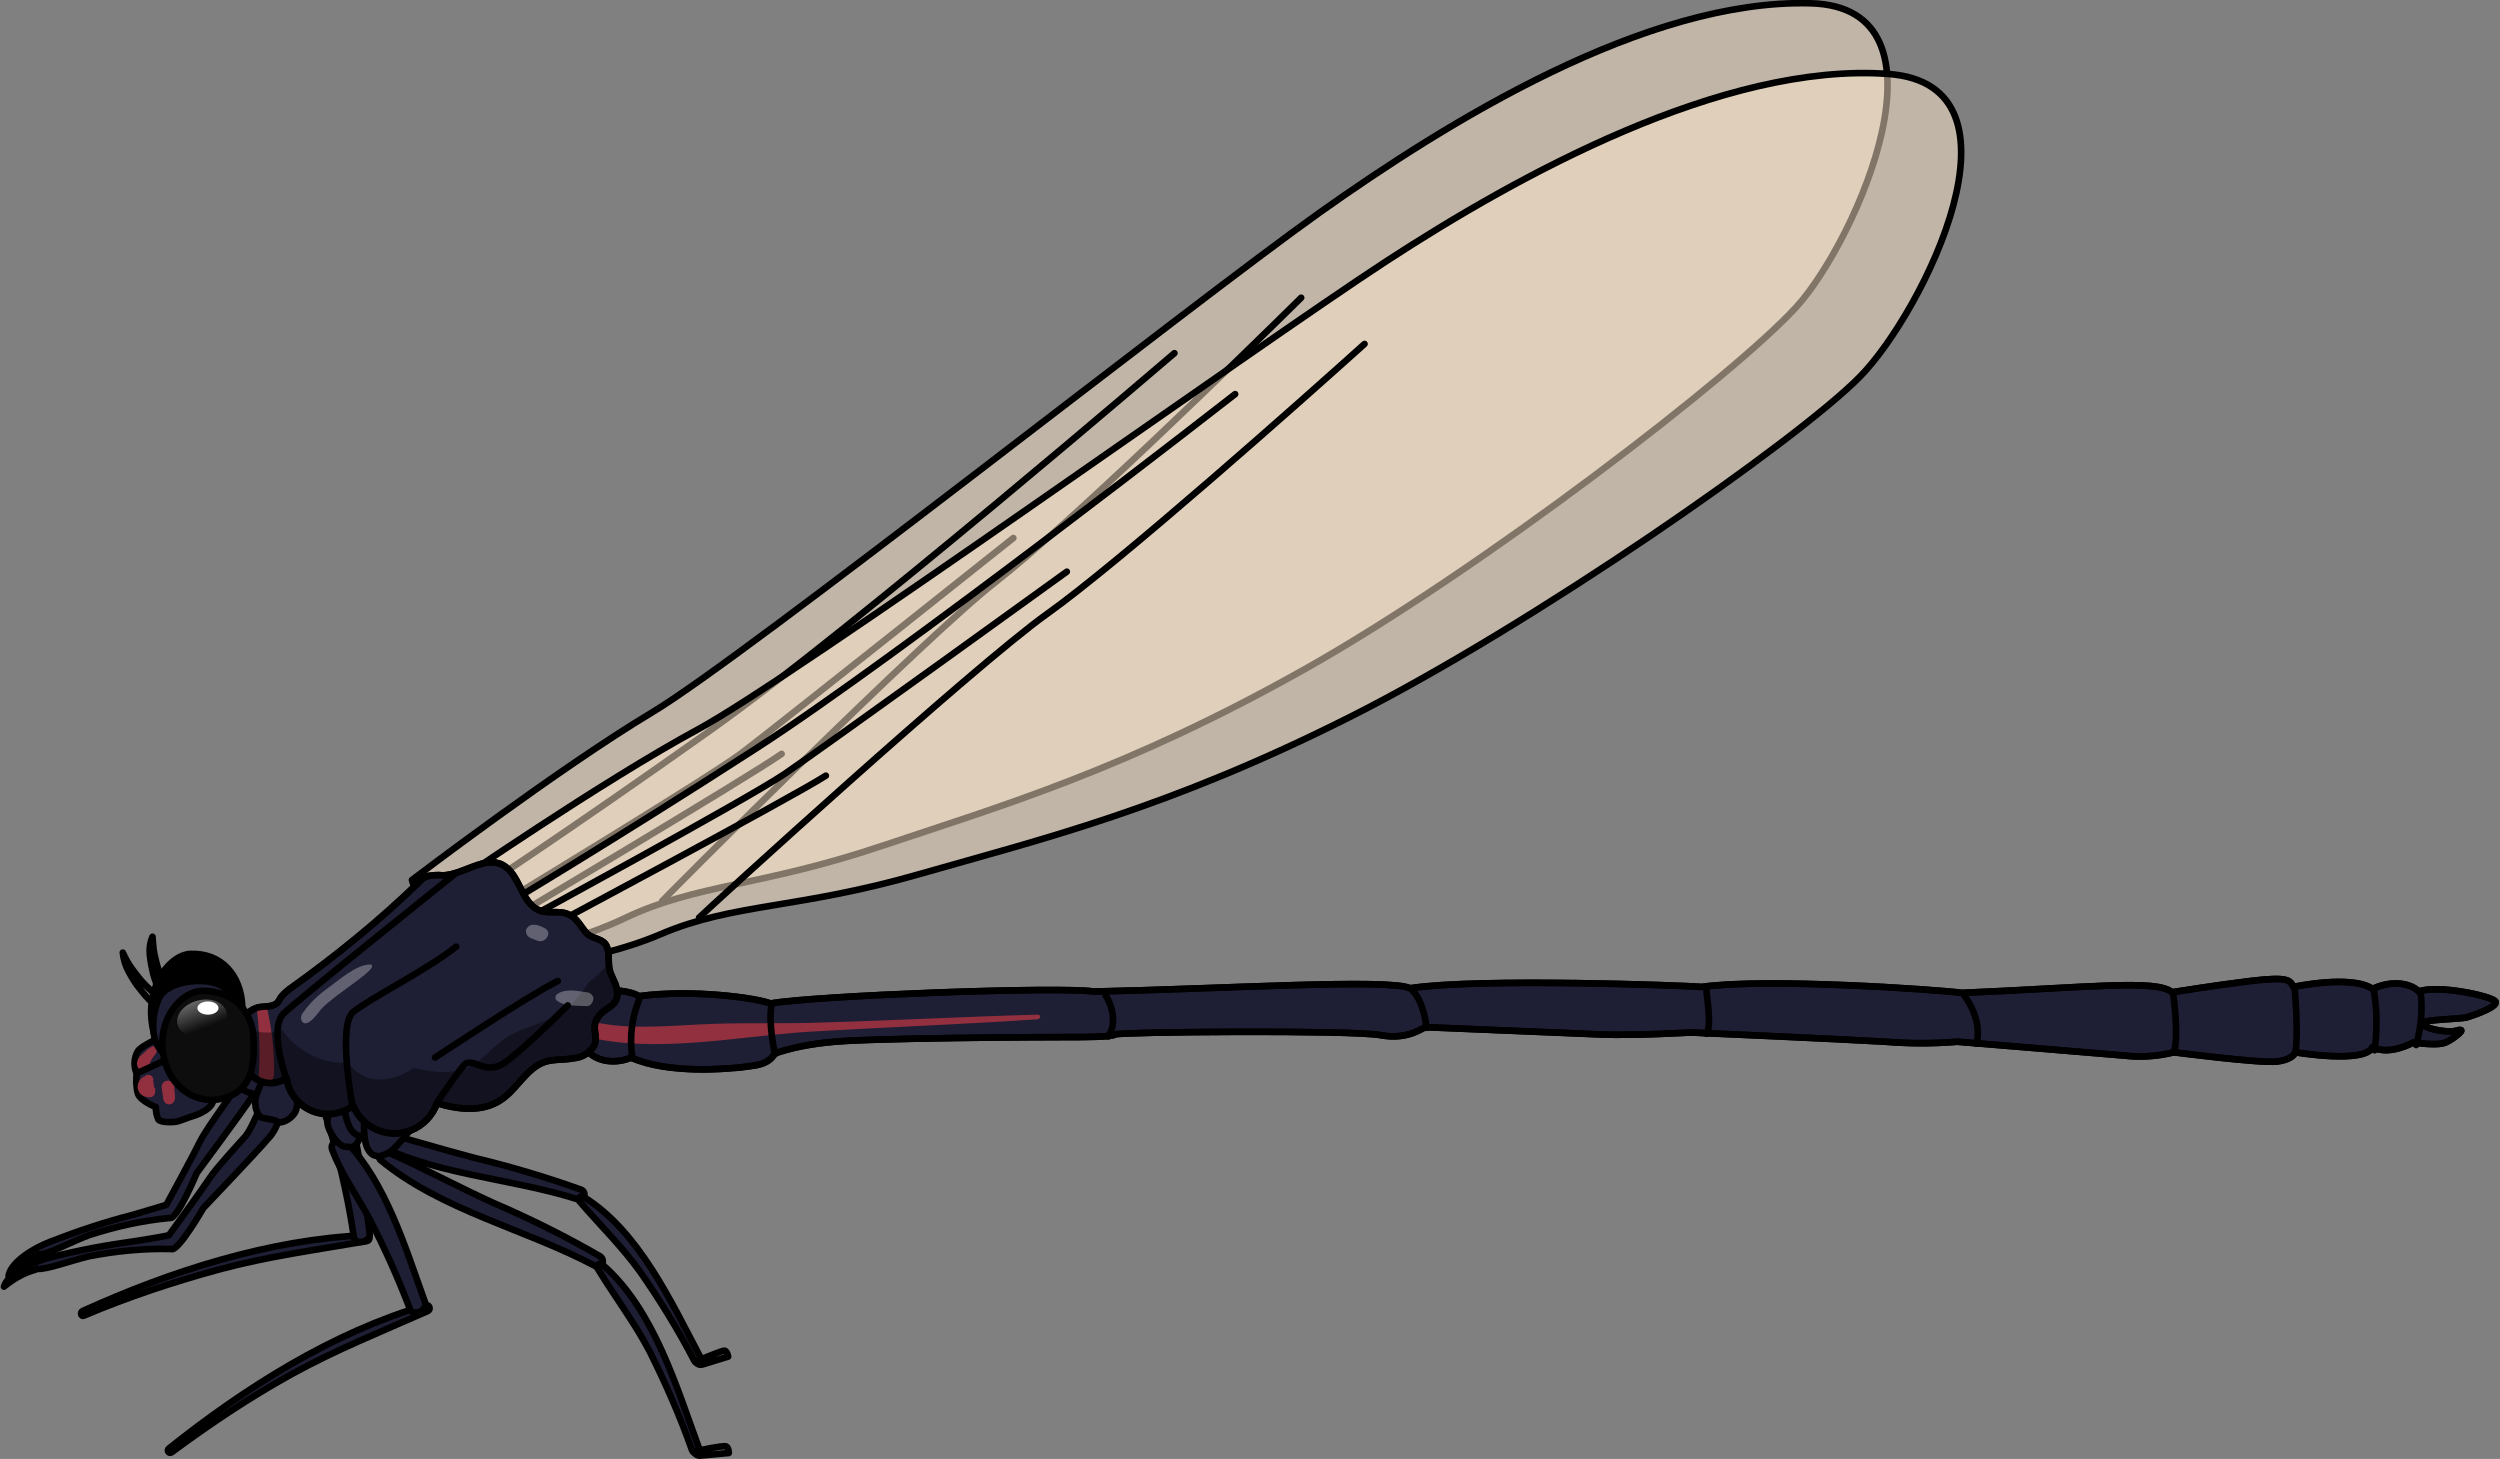 <?xml version="1.0" encoding="utf-8"?>
<!-- Generator: Adobe Illustrator 24.2.3, SVG Export Plug-In . SVG Version: 6.00 Build 0)  -->
<svg version="1.1" id="Layer_1" xmlns="http://www.w3.org/2000/svg" xmlns:xlink="http://www.w3.org/1999/xlink" x="0px" y="0px"
	 width="378.7px" height="221px" viewBox="0 0 378.7 221" style="enable-background:new 0 0 378.7 221;" xml:space="preserve">
<rect x="0" y="0" width="378.7" height="221" fill="#808080" stroke="none"/>
<style type="text/css">
	.st0{opacity:0.5;fill:#FFEBCF;enable-background:new    ;}
	.st1{fill:none;stroke:#000000;stroke-linecap:round;stroke-linejoin:round;}
	.st2{fill:#1E1E35;stroke:#000000;stroke-linecap:round;stroke-linejoin:round;}
	.st3{fill:#955E43;stroke:#000000;stroke-linecap:round;stroke-linejoin:round;}
	.st4{fill:#92303F;}
	.st5{stroke:#000000;stroke-linecap:round;stroke-linejoin:round;}
	.st6{opacity:0.4;enable-background:new    ;}
	.st7{opacity:0.3;fill:#FFFFFF;enable-background:new    ;}
	.st8{fill:#0D0D0D;stroke:#000000;stroke-linecap:round;stroke-linejoin:round;}
	.st9{fill:url(#SVGID_1_);}
	.st10{fill:#FFFFFF;}
</style>
<g>
	<g>
		<path class="st0" d="M62.4,133.3c0,0,22.2-16.9,36.4-25.4s81.8-62,101.1-75.7s49.4-32.4,74.4-31.7c22.5,0.6,7,35.8-2.1,45.9
			s-47.9,40-74.8,55.1s-45.8,20.6-64,26.7c-18.2,6.1-27.9,5.7-38.8,10.9s-24.1,6.5-25.8,6.6C65.4,143.4,62.4,133.3,62.4,133.3z"/>
		<path class="st1" d="M70.4,136.2c0,0,16-10.5,37.4-25.7s70.1-57,70.1-57"/>
		<path class="st1" d="M73.2,138.5c0,0,33.7-20.4,39.1-24.4c5.4-4.1,41.2-32.6,41.2-32.6"/>
		<path class="st1" d="M76.4,139.7c0,0,36.7-21.8,42-25.5"/>
		<path class="st1" d="M62.4,133.3c0,0,22.2-16.9,36.4-25.4s81.8-62,101.1-75.7s49.4-32.4,74.4-31.7c22.5,0.6,7,35.8-2.1,45.9
			s-47.9,40-74.8,55.1s-45.8,20.6-64,26.7c-18.2,6.1-27.9,5.7-38.8,10.9s-24.1,6.5-25.8,6.6C65.4,143.4,62.4,133.3,62.4,133.3z"/>
		<path class="st1" d="M100.3,136.5c1.3-1.4,39.8-40,50.6-48.4s37.5-34.4,46.2-43"/>
	</g>
	<path class="st2" d="M36.2,162.5c-0.2,0.2-0.7,2.7-1.5,3.8s-3.8,5.3-4.5,6.8c-0.7,1.5-5,9.4-5,9.4s-0.6,0.2-5,1.5
		c-4.3,1.1-8.5,2.5-12.6,4.1c-3.5,1.4-6.1,3.5-6.3,5.2c2.8-2.9,4.5-3,4.6-3.3c1.3,0.1,5.1-2,7.6-2.9c4-1.3,8-2.2,12.2-2.6
		c1.1,0.4,4.1-6.8,4.1-6.8s7.2-9.7,8.4-11.6c0.6-0.8,1-1.7,1.2-2.7C39.4,163.5,37.9,161.2,36.2,162.5z"/>
	<path class="st2" d="M55.5,187.1c-14.7,0.6-29.8,5.5-43,11.5c-0.4,0.2-0.2,0.9,0.2,0.7c6.6-2.8,13.5-5.1,20.5-7
		c7.4-2,14.9-3,22.4-4.3C56.1,187.9,56.1,187.1,55.5,187.1z"/>
	<path class="st2" d="M56,186.9c0.2,1.2-2.2,1.8-2.4,0.5c-0.7-4.9-1.8-9.8-3.1-14.6c-1.1-3.9-2.7-7.6-3.3-11.6
		c-0.2-1.1,1.8-1.6,2.3-0.8C54,168,54.8,178.2,56,186.9z"/>
	<path class="st3" d="M52.3,154.7c-1.8-0.4-4.4,0.5-4.8,2.4c-0.2,1,0.7,4.1,2,4.2c0.2,0.2,0.5,0.3,0.8,0.2c0.5-0.1,1-0.5,1.2-0.9
		c0.5-0.2,1-0.6,1.4-1C54.3,158.1,54.8,155.2,52.3,154.7z"/>
	<path class="st2" d="M64.5,197.7c-14.1,4.1-27.5,12.6-38.9,21.7c-0.4,0.3,0,0.9,0.4,0.6c5.8-4.3,11.8-8.3,18.1-11.8
		c6.7-3.7,13.7-6.5,20.7-9.6C65.3,198.4,65.1,197.6,64.5,197.7z"/>
	<path class="st2" d="M64.4,197.3c0.4,1.2-1.8,2.2-2.3,1c-1.8-4.7-3.8-9.2-6.1-13.6c-1.9-3.6-4.3-6.8-5.7-10.6
		c-0.4-1.1,1.4-1.9,2.1-1.2C58.5,179.2,61.4,189,64.4,197.3z"/>
	<path class="st2" d="M53.7,166.5c-1.8,0.1-4.2,1.5-4.1,3.6c0,1,1.7,3.9,3,3.6c0.3,0.1,0.6,0.1,0.8,0c0.5-0.2,0.9-0.7,1-1.2
		c0.5-0.4,0.9-0.9,1.1-1.4C56.4,169.4,56.2,166.4,53.7,166.5z"/>
	<g>
		<path class="st0" d="M68.2,134.2c0,0,22.9-15.8,37.5-23.7s84.6-58.1,104.4-71S261,9.4,286,11.2c22.5,1.6,5.3,36.1-4.2,45.8
			s-49.7,37.7-77.3,51.6s-46.7,18.5-65.2,23.8c-18.4,5.3-28.2,4.4-39.2,9.1s-24.4,5.4-26.1,5.4C70.7,144.3,68.2,134.2,68.2,134.2z"
			/>
		<path class="st1" d="M76,137.4c0,0,16.5-9.8,38.5-24s72.6-53.7,72.6-53.7"/>
		<path class="st1" d="M78.7,139.8c0,0,34.6-18.8,40.2-22.6s42.7-30.6,42.7-30.6"/>
		<path class="st1" d="M81.9,141.1c0,0,37.7-20.1,43.2-23.6"/>
		<path class="st1" d="M68.2,134.2c0,0,22.9-15.8,37.5-23.7s84.6-58.1,104.4-71S261,9.4,286,11.2c22.5,1.6,5.3,36.1-4.2,45.8
			s-49.7,37.7-77.3,51.6s-46.7,18.5-65.2,23.8c-18.4,5.3-28.2,4.4-39.2,9.1s-24.4,5.4-26.1,5.4C70.7,144.3,68.2,134.2,68.2,134.2z"
			/>
		<path class="st1" d="M105.9,139c1.3-1.3,41.6-38.1,52.7-46s39-32.7,48.1-40.9"/>
	</g>
	<path class="st2" d="M347.7,159.4c0,0-0.3,1.1-2.8,1.4s-15.6-1.4-15.6-1.4c-2.4,0.6-5,0.8-7.5,0.5c-4.6-0.4-25.3-2.1-25.3-2.1
		c-3.6,0.3-7.2,0.3-10.9,0c-6.7-0.4-29.5-1.4-29.5-1.4s-8.4,0.5-13.6,0.3s-26-1.1-26.5-1.1s-2.6,2-6.9,1.2s-39.7-0.5-40.2-0.1
		s-4.7,0.4-7.2,0.4s-30.8,0.1-36.3,0.8c-2.8,0.3-5.5,0.8-8.1,1.7c0,0-0.4,1.4-3,1.8s-3.5,0.4-3.5,0.4s-9.5,1-15.2-1.6
		c-2.5,1.1-5.8,0.6-7-1.6s3.2-8.3,3.2-8.3c0.1-0.5,3.6-0.3,5,0.6c8.2-1.1,17.9,0.3,19.9,1.1c7.1-1.2,43.9-2.6,49-1.8
		c19.3-0.4,44.8-2,47.9-0.5c10.4-1.6,42-0.4,44.2-0.2c9.7-1.4,35.6,0.4,39.4,0.9c19-0.8,29.5-2.1,31.8-0.1c0.9-0.1,6.1-1,11.9-1.7
		s6-0.1,6.5,0.9c0,0,8.8-1.9,12,0.3c3.2-1.5,6-0.7,7,0.4c2.8-1.1,11.1,0.7,11.6,1.5s-3.3,2.1-4.3,2.4s-6.6,0.3-6.8,0.9
		s3.6,1.6,5.3,1.1s-0.4,1.2-1.7,1.8s-4.9,0-4.9,0s-3.7,2.1-6.2,0.7C358.3,161.2,347.7,159.4,347.7,159.4z"/>
	<path class="st4" d="M157.1,153.7c-11,0.3-22,0.9-32.9,1.2c-5.4,0.2-10.9,0-16.3,0.2c-6,0.2-12.2,1-18-0.3
		c-1.9-0.4-2.7,1.8-0.8,2.3c10.3,2.5,22.7-0.1,33.2-0.8c11.6-0.7,23.2-1.1,34.9-1.9C157.7,154.3,157.7,153.6,157.1,153.7z"/>
	<path class="st2" d="M39.1,168.6c-0.2,0.1-1.1,2.6-2,3.6s-4.4,4.8-5.3,6.2c-0.9,1.4-6.2,8.7-6.2,8.7s-0.6,0.2-5.1,0.9
		c-4.4,0.6-8.7,1.4-13,2.5c-3.6,1-6.4,2.7-6.9,4.4c3.1-2.5,4.8-2.4,5-2.7c1.3,0.2,5.3-1.3,7.9-1.9c4.1-0.8,8.3-1.2,12.4-1.1
		c1,0.6,4.9-6.2,4.9-6.2s8.3-8.7,9.8-10.5c0.7-0.7,1.2-1.6,1.5-2.5C42.1,169.9,40.9,167.4,39.1,168.6z"/>
	<path class="st1" d="M117.4,159.7c0,0-1.1-4.8-0.5-7.6"/>
	<path class="st1" d="M95.8,160.3c-0.5-3.1-0.1-6.4,1.2-9.3"/>
	<path class="st1" d="M347.7,159.4c0,0-0.3,1.1-2.8,1.4s-15.6-1.4-15.6-1.4c-2.4,0.6-5,0.8-7.5,0.5c-4.6-0.4-25.3-2.1-25.3-2.1
		c-3.6,0.3-7.2,0.3-10.9,0c-6.7-0.4-29.5-1.4-29.5-1.4s-8.4,0.5-13.6,0.3s-26-1.1-26.5-1.1s-2.6,2-6.9,1.2s-39.7-0.5-40.2-0.1
		s-4.7,0.4-7.2,0.4s-30.8,0.1-36.3,0.8c-2.8,0.3-5.5,0.8-8.1,1.7c0,0-0.4,1.4-3,1.8s-3.5,0.4-3.5,0.4s-9.5,1-15.2-1.6
		c-2.5,1.1-5.8,0.6-7-1.6s3.2-8.3,3.2-8.3c0.1-0.5,3.6-0.3,5,0.6c8.2-1.1,17.9,0.3,19.9,1.1c7.1-1.2,43.9-2.6,49-1.8
		c19.3-0.4,44.8-2,47.9-0.5c10.4-1.6,42-0.4,44.2-0.2c9.7-1.4,35.6,0.4,39.4,0.9c19-0.8,29.5-2.1,31.8-0.1c0.9-0.1,6.1-1,11.9-1.7
		s6-0.1,6.5,0.9c0,0,8.8-1.9,12,0.3c3.2-1.5,6-0.7,7,0.4c2.8-1.1,11.1,0.7,11.6,1.5s-3.3,2.1-4.3,2.4s-6.6,0.3-6.8,0.9
		s3.6,1.6,5.3,1.1s-0.4,1.2-1.7,1.8s-4.9,0-4.9,0s-3.7,2.1-6.2,0.7C358.3,161.2,347.7,159.4,347.7,159.4z"/>
	<path class="st1" d="M167.5,150.8c0,0,2.2,3.3,0.4,6.2"/>
	<path class="st1" d="M216.1,155.7c0,0-0.4-4.2-2.3-5.8"/>
	<path class="st5" d="M28.8,144.5c-2.8,0.1-6.6,4.4-5.8,10.4s5.3,9,9.4,7.6c4-1.4,4.6-5.3,4.3-10.1
		C36.5,147.8,33.6,144.3,28.8,144.5z"/>
	<path class="st2" d="M39.2,158.1c-0.9,1.2-1.7,2.4-2.4,3.8c-0.4,1-0.4,2.1,0,3.1c0.3,0.5,2.2,0.7,2.6,1.2c0.4,0.5,2,0.1,2.8-1
		s1.1-5.4,1.1-5.4L39.2,158.1z"/>
	<g>
		<path class="st2" d="M55.1,172.3c9.7,5.7,21.9,6,32.5,9.4c1,0.3,1.3-1.2,0.4-1.5c-5.3-1.9-10.7-3.5-16.1-4.8
			c-5.4-1.4-10.8-3.1-16.2-4.5c-0.4-0.1-0.8,0.2-0.9,0.6C54.7,171.8,54.9,172.1,55.1,172.3z"/>
		<path class="st2" d="M106.1,205.6c0.4,0.7-0.7,1.1-1,0.4c-2.4-4.6-5.1-9-8.1-13.3c-2.8-3.9-6.1-7.1-9.2-10.7
			c-0.4-0.5,0.2-1,0.6-0.7C96.8,186.5,101.7,197.3,106.1,205.6z"/>
		<path class="st1" d="M105.3,206.3c0,0,0.5,0.6,1.1,0.4l3.9-1.2c0,0-0.1-0.7-0.5-0.9C109.4,204.5,105.3,206.3,105.3,206.3z"/>
	</g>
	<path class="st2" d="M52.2,165.6c-0.5,0,0,4,0.9,5.4s2,1.3,3.1,0.2s3.9-7.1,3.9-7.1L52.2,165.6z"/>
	<path class="st2" d="M40.6,161.9c-0.7,1.3-1.3,2.7-1.8,4.1c-0.3,1.1-0.1,2.2,0.5,3.1c0.4,0.4,2.3,0.4,2.7,0.8s2-0.2,2.7-1.4
		s0.2-5.5,0.2-5.5L40.6,161.9z"/>
	<path class="st2" d="M24.6,157c0,0-3.2,1.4-3.7,2.2c-0.6,1-0.7,2.3-0.2,3.4c0.7,0.8,4,0.2,4.5,0c0.5-0.3,1-0.7,1.5-1.1l-1.8-4.6"/>
	<path class="st4" d="M22.9,158.6c-0.4,0.2-0.7,0.5-1,0.8c-0.3,0.3-0.7,0.5-0.9,0.9c-0.6,0.9-0.1,1.9,0.9,2c0.8,0.1,1.1-0.8,0.8-1.4
		c0.1-0.1,0.3-0.4,0.3-0.5c0.2-0.3,0.5-0.6,0.7-1C24,158.9,23.5,158.2,22.9,158.6z"/>
	<path class="st2" d="M20.7,162.6c-0.1,1-0.1,2.1,0.2,3.1c0.4,1.1,2.7,2,2.7,2c0,0.6,0.1,1.3,0.4,1.9c0.4,0.5,2.4,0.4,2.8,0.3
		s2-0.7,2-0.7s3.2-0.8,3.5-2.5s-1.5-5.4-1.5-5.4l-3.8-1.6L20.7,162.6z"/>
	<path class="st4" d="M23.3,164.6c0-0.1,0-0.2,0-0.3c0-0.2-0.1-0.4-0.1-0.6c0.2-0.8-0.9-1.2-1.3-0.6c0,0,0,0-0.1,0
		c-0.7,0.3-1.1,1.2-0.9,1.9c0.2,0.9,1.1,1.3,2,1.2c0.4-0.1,0.7-0.6,0.6-1C23.6,164.9,23.4,164.8,23.3,164.6z"/>
	<path class="st4" d="M26.5,166c0-0.4-0.1-0.9-0.1-1.3c0-0.6-0.5-1.1-1.1-1c-0.6,0.1-0.9,0.6-0.8,1.2c0.1,0.4,0.1,0.8,0.2,1.3
		c0,0.5,0.3,1.1,0.9,1.1C26.3,167.3,26.6,166.6,26.5,166z"/>
	<g>
		<path class="st2" d="M57.6,175.7c9.3,7.7,22.1,10.5,32.6,16.1c0.9,0.5,1.6-0.9,0.7-1.5c-5.2-3-10.6-5.7-16.2-8.1
			c-5.5-2.5-10.8-5.4-16.3-7.8c-0.4-0.2-0.9,0-1,0.4C57.3,175.1,57.4,175.4,57.6,175.7z"/>
		<path class="st2" d="M105.9,219.4c0.3,0.7-0.9,0.9-1.1,0.2c-1.8-5.1-4-10.1-6.4-14.9c-2.3-4.4-5.3-8.3-7.9-12.6
			c-0.3-0.5,0.4-0.9,0.8-0.5C99.1,198.4,102.5,210.2,105.9,219.4z"/>
		<path class="st1" d="M105,219.9c0,0,0.5,0.7,1.1,0.6l4.3-0.4c0,0,0-0.8-0.4-1C109.5,218.9,105,219.9,105,219.9z"/>
	</g>
	<path class="st2" d="M55.6,168.3c-0.5-0.1-0.7,3.9,0,5.5s1.9,1.6,3.3,0.8s5.4-6.2,5.4-6.2L55.6,168.3z"/>
	<path class="st2" d="M86.3,138.6c-1.4-0.8-3.2-0.1-4.6-0.7c-2.8-1.1-2.9-5.5-5.6-6.9s-5.9,1.5-9,1.6c-0.8-0.1-1.6,0-2.3,0.1
		c-0.6,0.2-1.1,0.6-1.5,1.1c-5.9,5.7-12.3,10.9-19,15.7c-0.6,0.4-1.2,0.9-1.7,1.5c-0.2,0.3-0.3,0.5-0.5,0.8c-0.7,0.8-2,0.6-3,0.8
		c-2.2,0.6-3.2,3.1-3.1,5.4c0,1.9,0.8,3.7,2.2,5c1.5,1.3,3.6,1.4,5.2,0.3c0.5,3.5,3.7,5.9,7.2,5.4c1.1-0.2,2.1-0.6,2.9-1.2
		c1.4,3.4,5.3,5.1,8.8,3.7c1.8-0.7,3.3-2.3,3.9-4.1c3.2,1,6.9,1.4,9.7-0.5c2.4-1.6,3.8-4.7,6.5-5.7c1.4-0.5,3-0.3,4.5-0.6
		c1.3-0.1,2.4-0.8,3.1-1.9c0.6-1.3-0.3-2.6,0.3-3.8c1-2.3,3.8-1.8,3.1-4.9c-0.2-1-0.9-1.9-1.1-3s0.1-2.8-0.6-3.7s-2.1-0.8-2.9-1.7
		S87.5,139.2,86.3,138.6z"/>
	<path class="st4" d="M40.4,152.5c-0.4,0-0.9,0.1-1.3,0.2c-0.1,0-0.1,0-0.2,0.1c0.4,3.3,0.5,6.6,0.3,10c-0.1,1.5,2.3,1.5,2.3,0
		c0.1-3.5-0.3-6.9-1.1-10.3C40.5,152.5,40.5,152.5,40.4,152.5z"/>
	<path class="st6" d="M92.2,145.9c-0.9,1.1-2,2.1-3.1,3c-1.1,1.7-2.4,3.2-4,4.4c-2.6,1.8-5.7,2.2-8.3,3.8c-2.3,1.4-3.7,3.8-6.4,4.8
		c-2.7,0.9-5.2,0.4-7.8-0.1c-3,2.1-7.2,2.7-9.6-0.5c-0.1-0.1-0.2-0.3-0.2-0.4c-0.9,0.1-1.9,0.1-2.8-0.1c-2.9-0.6-5.5-2.3-7.2-4.7
		c-2.4,0.6-4.8,0.4-6.1-1.1c-1.2,2.8-0.6,6,1.6,8.1c1.5,1.3,3.6,1.4,5.2,0.3c0.5,3.5,3.7,5.9,7.2,5.4c1.1-0.2,2.1-0.6,2.9-1.2
		c1.4,3.4,5.3,5.1,8.8,3.7c1.8-0.7,3.3-2.3,3.9-4.1c3.2,1,6.9,1.4,9.7-0.5c2.4-1.6,3.8-4.7,6.5-5.7c1.4-0.5,3-0.3,4.5-0.6
		c1.3-0.1,2.4-0.8,3.1-1.9c0.6-1.3-0.3-2.6,0.3-3.8c1-2.3,3.8-1.8,3.1-4.9c-0.2-1-0.9-1.9-1.1-3C92.2,146.5,92.2,146.2,92.2,145.9z"
		/>
	<path class="st7" d="M88.8,150.3c-1.4-0.2-3.2-0.6-4.4,0.3c-0.3,0.2-0.3,0.5-0.2,0.8c0,0.1,0.1,0.1,0.2,0.2c1.2,0.9,3,0.7,4.4,0.8
		c0.6,0.1,1-0.5,1.1-1.1C89.9,150.8,89.4,150.3,88.8,150.3z"/>
	<path class="st7" d="M82.5,140.6c-0.7-0.4-2-0.9-2.6-0.1c-0.3,0.3-0.3,0.7-0.1,1.1c0.4,0.6,1,0.6,1.6,0.9
		C82.6,143,83.8,141.2,82.5,140.6z"/>
	<path class="st1" d="M86.3,138.6c-1.4-0.8-3.2-0.1-4.6-0.7c-2.8-1.1-2.9-5.5-5.6-6.9s-5.9,1.5-9,1.6c-0.8-0.1-1.6,0-2.3,0.1
		c-0.6,0.2-1.1,0.6-1.5,1.1c-5.9,5.7-12.3,10.9-19,15.7c-0.6,0.4-1.2,0.9-1.7,1.5c-0.2,0.3-0.3,0.5-0.5,0.8c-0.7,0.8-2,0.6-3,0.8
		c-2.2,0.6-3.2,3.1-3.1,5.4c0,1.9,0.8,3.7,2.2,5c1.5,1.3,3.6,1.4,5.2,0.3c0.5,3.5,3.7,5.9,7.2,5.4c1.1-0.2,2.1-0.6,2.9-1.2
		c1.4,3.4,5.3,5.1,8.8,3.7c1.8-0.7,3.3-2.3,3.9-4.1c3.2,1,6.9,1.4,9.7-0.5c2.4-1.6,3.8-4.7,6.5-5.7c1.4-0.5,3-0.3,4.5-0.6
		c1.3-0.1,2.4-0.8,3.1-1.9c0.6-1.3-0.3-2.6,0.3-3.8c1-2.3,3.8-1.8,3.1-4.9c-0.2-1-0.9-1.9-1.1-3s0.1-2.8-0.6-3.7s-2.1-0.8-2.9-1.7
		S87.5,139.2,86.3,138.6z"/>
	<path class="st1" d="M25.5,152.6c-1-1.6-1.8-3.3-2.3-5.1c-0.2-0.9-0.4-1.8-0.5-2.8c-0.1-0.9,0-1.9,0.4-2.8c0.1,0.9,0.1,1.8,0.3,2.7
		c0.2,0.9,0.4,1.7,0.7,2.6c0.3,0.8,0.7,1.6,1.1,2.4c0.4,0.8,0.9,1.5,1.4,2.2L25.5,152.6z"/>
	<path class="st1" d="M25.4,153.9L25.4,153.9l-0.1-0.1l-0.3-0.2l-0.6-0.5c-0.4-0.3-0.8-0.7-1.1-1c-0.8-0.7-1.5-1.5-2.1-2.3
		c-0.7-0.8-1.2-1.7-1.7-2.6c-0.5-0.9-0.8-1.9-0.9-2.9c0.4,0.9,0.9,1.8,1.5,2.6c0.6,0.8,1.2,1.6,1.9,2.3c0.7,0.7,1.4,1.4,2.2,2l1.2,1
		l0.6,0.5l0.3,0.2l0.2,0.1c0.1,0.1,0.2,0.2,0.3,0.3L25.4,153.9z"/>
	<path class="st2" d="M35.1,152.6c0,0,0.6-2.4-2-3.5c-2.6-1.1-7.9-0.4-9,2.1c-1.1,2.5-1.5,6.3,0.6,8.3
		C26.7,161.5,34.4,156.8,35.1,152.6z"/>
	<path class="st8" d="M30.5,150.1c-2.9,0.1-6.6,4-5.8,9.4c0.8,5.4,5.3,8.1,9.4,6.8c4-1.2,4.5-4.8,4.3-9.1
		C38.2,153.1,35.3,150,30.5,150.1z"/>
	
		<linearGradient id="SVGID_1_" gradientUnits="userSpaceOnUse" x1="-110.921" y1="904.373" x2="-110.921" y2="915.944" gradientTransform="matrix(0.933 -0.361 0.361 0.933 -196.188 -738.908)">
		<stop  offset="0" style="stop-color:#FFFFFF"/>
		<stop  offset="1" style="stop-color:#FFFFFF;stop-opacity:0"/>
	</linearGradient>
	<path class="st9" d="M29.5,151.7c2-0.7,4.1-0.1,4.7,1.3c0.6,1.4-0.5,3.1-2.5,3.8c-2,0.7-4.1,0.1-4.7-1.3
		C26.4,154.1,27.5,152.4,29.5,151.7z"/>
	<ellipse class="st10" cx="31.5" cy="152.7" rx="1.6" ry="1"/>
	<path class="st1" d="M329.2,150.5c0,0,0.9,6.6,0.1,8.9"/>
	<path class="st1" d="M53.4,167.6c0,0-2.3-12.3,0.1-14.3s11.2-6.4,15.6-9.9"/>
	<path class="st1" d="M43.4,163.5c0,0-2.8-7.7-0.4-10s25.9-21.1,25.9-21.1"/>
	<path class="st1" d="M66.1,167.2c1.3-2,2.7-4,4.2-5.9c1.3-1.3,3.2,1.7,6.1-0.3s9.6-8.7,9.6-8.7"/>
	<path class="st1" d="M65.9,160.2c0,0,14.3-9.5,18.6-11.6"/>
	<path class="st1" d="M347.6,149.8c0,0,0.6,6.6,0.1,9.7"/>
	<path class="st1" d="M359.6,150.1c0.5,3,0.5,6,0.1,9"/>
	<path class="st1" d="M366.7,150.5c0.3,2.6,0,5.3-0.7,7.8"/>
	<path class="st7" d="M49.5,149.8c-1.4,1-2.6,2.2-3.6,3.6c-0.2,0.2-0.3,0.5-0.3,0.9c0,0.3,0.2,0.6,0.5,0.7c0.9,0.2,2.1-1.6,2.6-2.2
		c2.3-2.4,8.8-6.1,7.5-6.7C54,146,51.2,148.6,49.5,149.8z"/>
	<path class="st1" d="M297.4,150.6c0,0,3,3.6,2,7.5"/>
	<path class="st1" d="M258.5,149.9c-0.1,0.5,0.9,5.4,0,6.7"/>
</g>
</svg>
